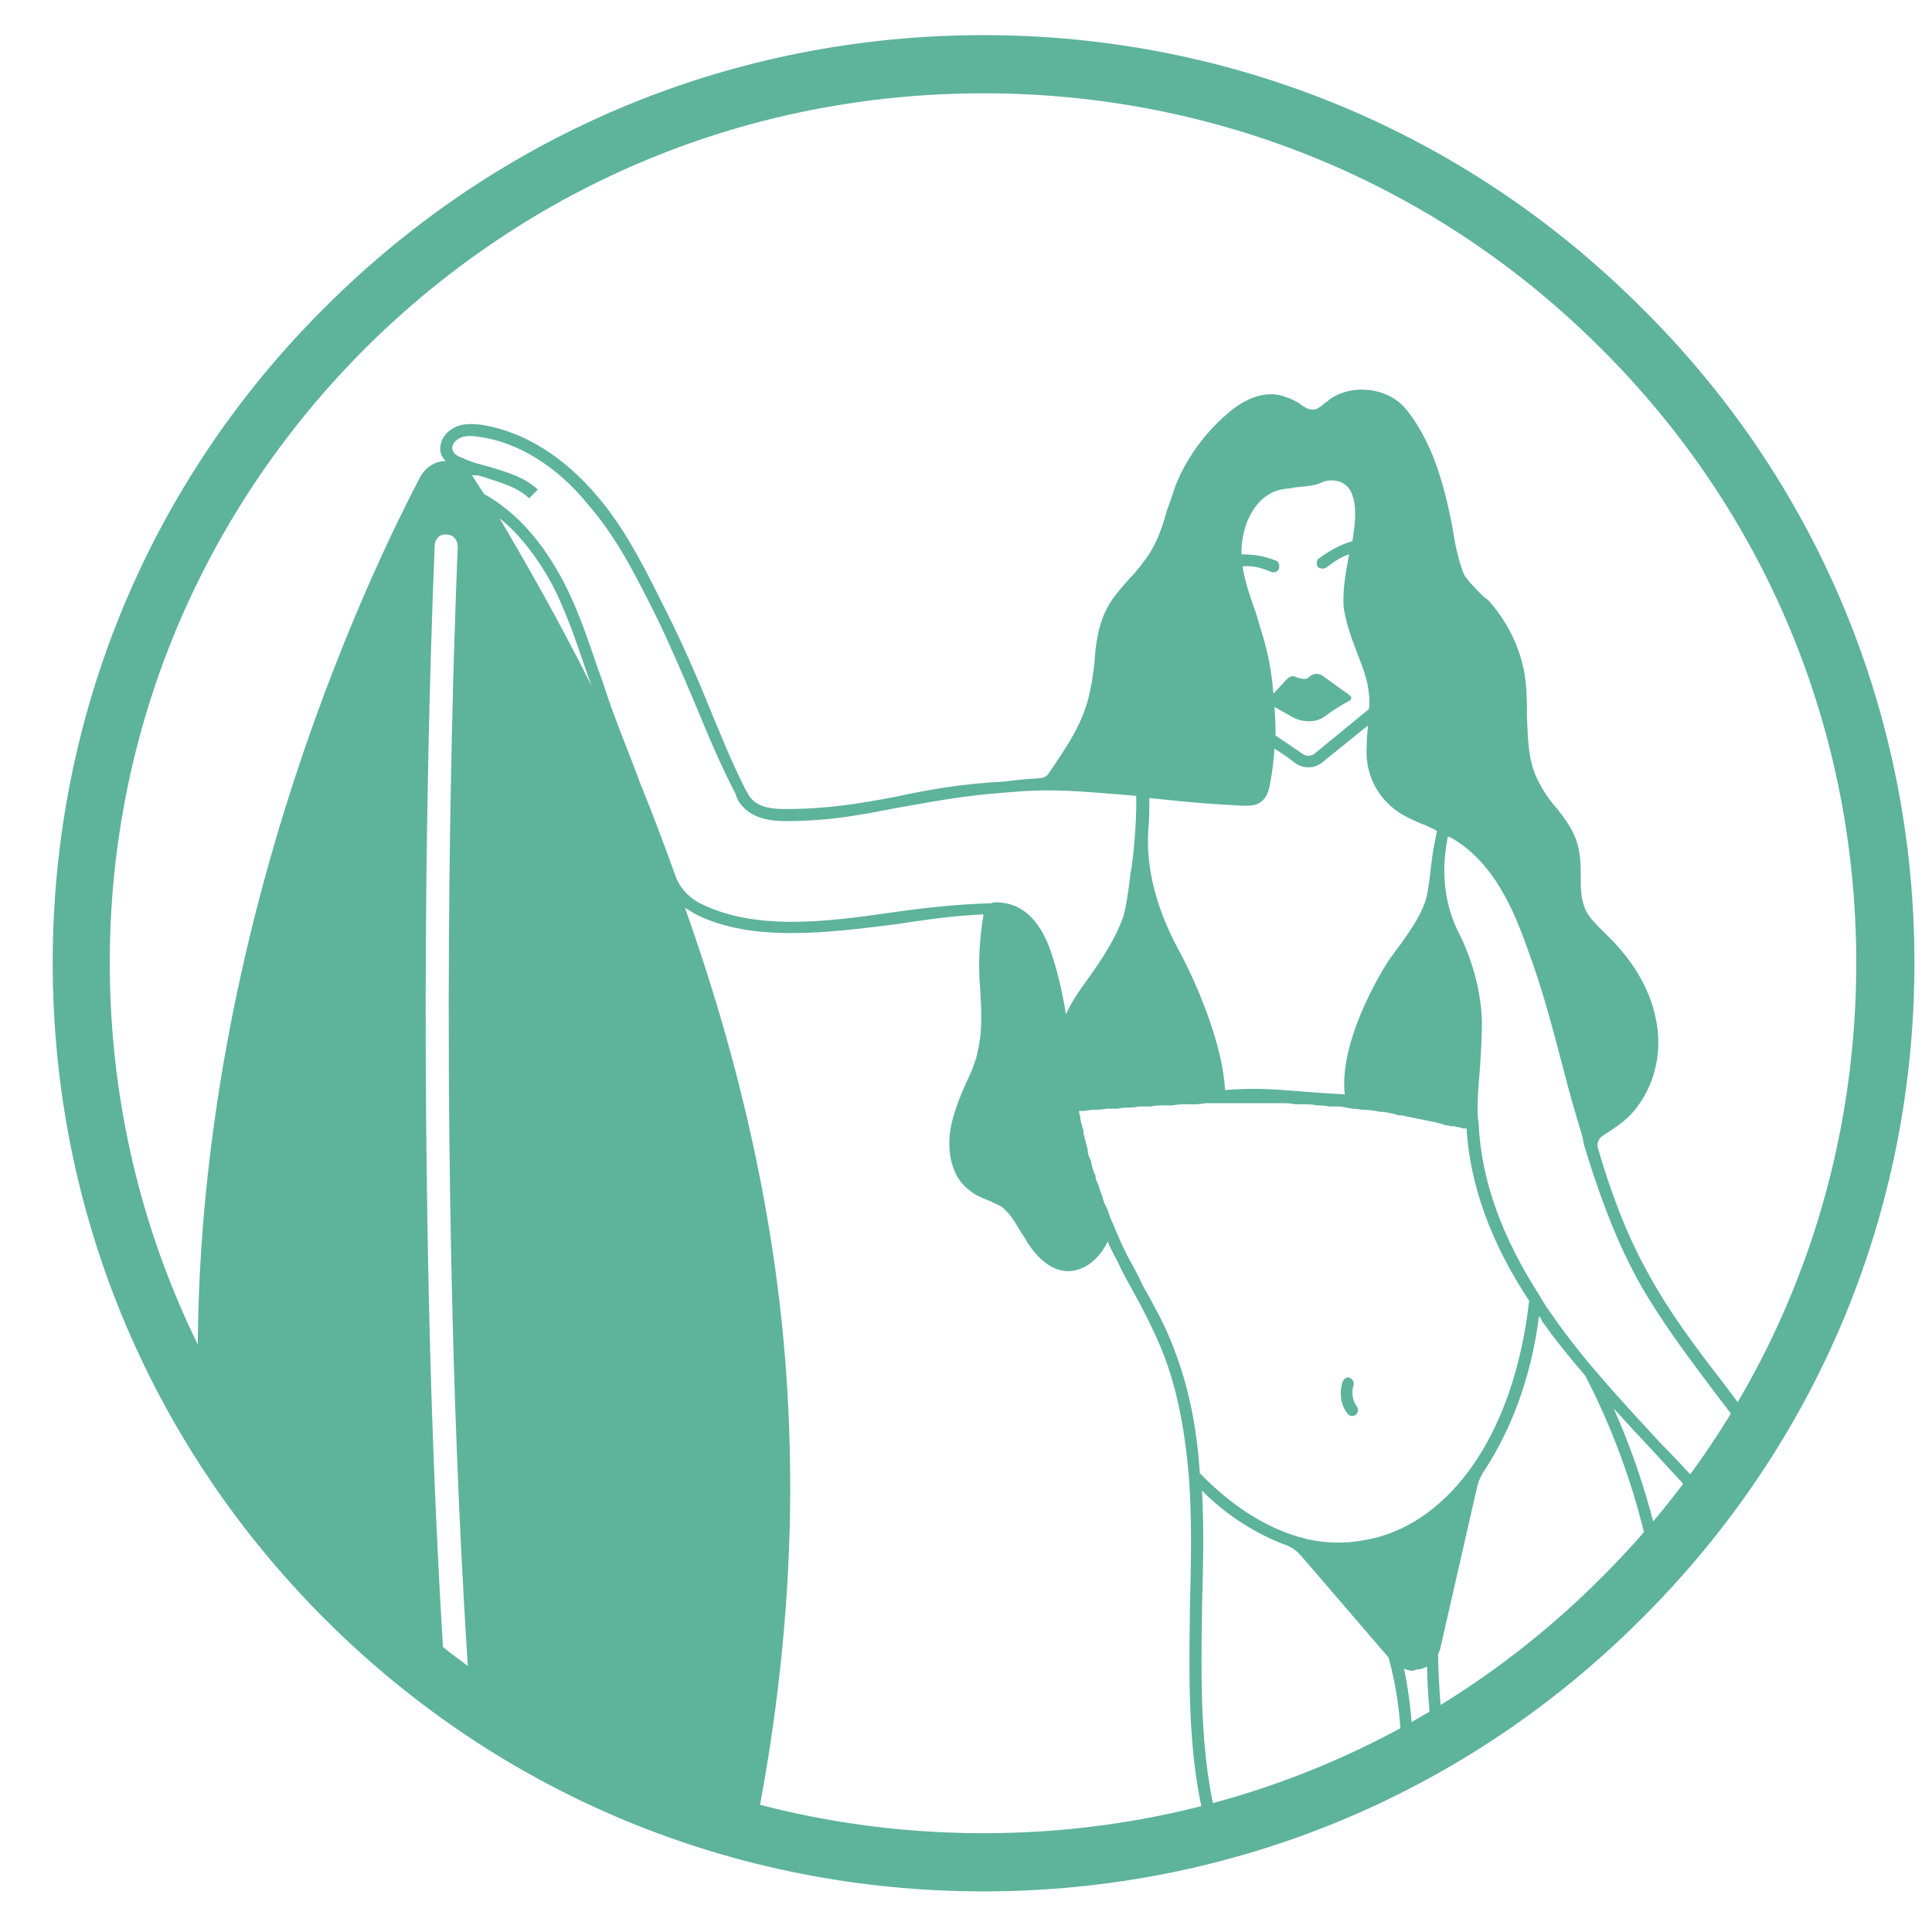 <svg xmlns="http://www.w3.org/2000/svg" width="176" height="176" version="1.2"><defs><clipPath id="cp1" clipPathUnits="userSpaceOnUse"><path d="M-37-39h252v256H-37z"/></clipPath><clipPath id="cp2" clipPathUnits="userSpaceOnUse"><path d="M89.58 169.77c45.39 0 82.17-36.67 82.17-81.9 0-45.23-36.78-81.9-82.17-81.9-45.38 0-82.16 36.67-82.16 81.9 0 45.23 36.78 81.9 82.16 81.9z"/></clipPath></defs><style>.s0{fill:#5eb39b}</style><g id="Clip-Path" clip-path="url(#cp1)"><g clip-path="url(#cp2)"><path d="m144.2 103.8.1.5c1.1 3.6 2.6 8.1 4.9 12.3 2 3.6 4.5 6.9 6.9 10.1l3.8 5 1.6 2.1c3.9 5.1 8.3 11 9.4 17.8l1-.1c-1-7.1-5.6-13.1-9.6-18.4l-1.5-2q-1.9-2.6-3.8-5.1c-2.4-3.1-4.9-6.4-6.8-9.9-2.2-3.9-3.6-8-4.6-11.4-.2-.5 0-1 .5-1.3.8-.5 1.7-1.1 2.4-1.8 2-2.1 3-5.3 2.4-8.5-.6-3.4-2.6-6-4.2-7.6l-.5-.5c-.8-.8-1.6-1.5-1.9-2.5-.3-.8-.3-1.7-.3-2.7 0-.8 0-1.6-.2-2.5-.3-1.5-1.2-2.7-2.1-3.8-.7-.8-1.2-1.6-1.6-2.4-.9-1.8-.9-3.7-1-5.8 0-1.3 0-2.5-.2-3.8-.4-2.5-1.6-4.9-3.3-6.8q-.4-.3-.7-.6c-.6-.6-1.1-1.1-1.5-1.7-.4-.9-.6-1.9-.8-2.7-.7-4.3-1.8-9.1-4.5-12.4-1.6-2-4.9-2.4-7-.9q-.2.2-.4.3c-.3.3-.6.5-.9.6-.5.1-1-.2-1.5-.6-.4-.2-.7-.4-1.1-.5-2.1-.9-4.3.5-5.4 1.5-2 1.7-3.7 4-4.7 6.5-.3.8-.5 1.6-.8 2.3-.4 1.5-.9 2.9-1.7 4.1-.5.7-1 1.4-1.7 2.1-.8.9-1.7 1.9-2.2 3-.7 1.5-.9 3.1-1 4.7-.1.8-.2 1.7-.4 2.5-.5 2.8-2.1 5.1-3.8 7.6-.2.3-.6.4-.9.4q-1.7.1-3.1.3c-4.1.2-7.2.8-10 1.4-3.2.6-6.1 1.1-10 1.1-1.6 0-2.5-.3-3.1-1-.2-.2-.3-.5-.5-.8-1.3-2.6-2.4-5.3-3.5-8s-2.3-5.4-3.6-8c-1.8-3.6-3.6-7.4-6.3-10.6-3.1-3.7-6.8-6-10.6-6.6-.9-.1-2-.2-2.9.5-.6.4-.9 1.1-.9 1.7 0 .5.3.9.5 1.1-1 0-1.9.6-2.4 1.6-6.1 11.7-22.1 46.8-20 87.3 2.1 40.5 21.6 73.8 28.8 84.8 1.2 1.8 3.9 1.7 4.9-.2 6-11.7 22-46.9 19.9-87.4-.8-16.7-4.7-32.2-9.4-45.4l1 .6C66 84.6 69 85 72.1 85c3.1 0 6.3-.4 9.5-.8 2.6-.4 5.4-.8 8-.9q-.4 2.3-.4 4.7 0 1.1.1 2.2c.1 1.9.2 3.7-.2 5.4-.2 1.2-.7 2.2-1.2 3.3-.4.9-.8 1.9-1.1 3-.6 2.1-.5 5.1 1.6 6.6.5.4 1 .6 1.5.8.5.2.9.4 1.3.6.8.6 1.3 1.5 1.9 2.5q.3.4.5.8c1.1 1.7 2.4 2.6 3.7 2.6h.2c1.2-.1 2.4-.9 3.2-2.3l.2-.4q.4.9.9 1.8c.4.9.9 1.8 1.4 2.7.9 1.6 1.7 3.2 2.4 4.8 1.5 3.5 2.3 7.4 2.7 12.1.3 3.9.2 7.9.1 11.9-.1 8.1-.3 16.6 2.9 24.2l1-.4c-3.1-7.4-2.9-15.8-2.8-23.8.1-3.5.2-7.1 0-10.6 2.3 2.3 4.9 3.9 7.5 4.9q.9.3 1.5 1l8 9.3c1.5 5.5 1.5 11.3.2 16.8l1.1.2c1.2-5.2 1.2-10.7.1-16q.4.2.8.2.1 0 .3-.1.5 0 1-.3c.1 5.2.9 10.3 2.3 15.2l1-.3c-1.5-5.2-2.2-10.6-2.3-16q.1-.2.2-.5l3.4-14.9q.2-.7.6-1.3c2.5-3.8 4.3-8.6 5-14.1q.2.2.3.5 1.8 2.5 3.9 4.9c6.5 12.5 8.7 27.1 6.4 41l1 .1c2.2-12.8.5-26.2-4.8-38.1q1.8 2 3.6 3.9c1.1 1.2 2.3 2.5 3.4 3.7 4.2 4.6 8.8 10.2 11.3 16.8l1-.4c-2.5-6.7-7.2-12.4-11.5-17.1-1.1-1.2-2.3-2.5-3.5-3.7-3.4-3.7-7-7.5-9.9-11.7q-.6-.8-1.1-1.7c-3.5-5.4-5.4-10.7-5.6-15.8q-.1-.6-.1-1.2c0-1.2.1-2.4.2-3.5.1-1.5.2-3 .2-4.6-.1-2.8-.9-5.7-2.2-8.2q-1.4-2.9-1.2-6.4.1-1.2.3-2.2.3.1.6.3c3.6 2.2 5.4 6.4 6.6 9.8 1.4 3.7 2.4 7.6 3.4 11.4.5 2 1.1 4 1.7 6v.1zm-21.7-4.1c-1.7-.1-3.1-.2-4.3-.3-2.4-.2-4.2-.3-6.6-.1-.2-3.9-2.3-9.2-4.3-12.9-2-3.7-2.9-7.4-2.7-10.7.1-1 .1-2 .1-3l1 .1c2.7.3 5.3.5 7.6.6.5 0 1.1 0 1.5-.3.6-.4.8-1.1.9-1.7q.3-1.6.4-3.2c.8.5 1.5 1 2 1.4q.5.3 1.1.3c.4 0 .8-.1 1.2-.4l4.2-3.4v.3q-.1.8-.1 1.6c-.2 2.8 1.3 5.3 3.8 6.5q.8.4 1.6.7l.4.2q.3.1.6.3c-.2 1-.4 2-.5 2.9-.1.9-.2 1.9-.4 2.9-.3 1.5-1.4 3.1-2.4 4.5q-.6.8-1.1 1.5c-1.1 1.7-4.5 7.6-4 12.2zm-6.4-35.3q.7.4 1.6.9.7.4 1.5.4h.1q.9 0 1.6-.6 1-.7 1.9-1.2l.2-.1q.1-.1.1-.3l-.2-.2-2.5-1.8c-.2-.1-.6-.2-.9 0l-.4.3q-.3.1-.6 0l-.4-.1c-.3-.2-.6-.1-.9.2l-1.2 1.3q-.2-2.8-1-5.4l-.6-2c-.5-1.4-1-2.8-1.2-4.2.8-.1 1.7.1 2.6.5.3.1.6 0 .7-.3.1-.2 0-.6-.2-.7-1.2-.5-2.2-.6-3.2-.6v-.3c0-2.3 1.2-5.1 3.6-5.6.4-.1.9-.1 1.3-.2.8-.1 1.6-.1 2.3-.4.6-.3 1.2-.3 1.8-.1.5.2.9.6 1.1 1.2q0 .1.1.3c.3 1.3.1 2.6-.1 3.9-1.8.5-3 1.6-3.1 1.6-.2.2-.2.6 0 .8q.2.1.4.1t.3-.1c.1 0 .9-.8 2.1-1.2-.3 1.6-.6 3.2-.5 4.8.2 1.4.7 2.8 1.2 4.1.5 1.3 1 2.5 1.1 3.8q.1.7 0 1.4l-5 4.1c-.3.2-.7.2-1 0-.6-.4-1.6-1.1-2.5-1.7q0-1.3-.1-2.6zM49.4 212.7q-.1.1-.2.1c-.5 0-1-.4-1.1-.9-3.8-16.7-8.5-48.3-9.2-103.2-.5-32.8.7-58.8.7-59 0-.6.5-1.1 1.1-1 .6 0 1 .5 1 1.1 0 .2-1.2 26.2-.7 58.9.8 54.7 5.4 86.1 9.2 102.8.1.5-.2 1.1-.8 1.2zm32-129.6c-6.2.9-12.6 1.7-17.6-.8-1-.5-1.9-1.4-2.3-2.6-1-2.8-2.1-5.7-3.2-8.4-1.1-3-2.4-6-3.4-9.2l-.4-1.1c-1-2.9-2-6-3.6-8.8-1.8-3.2-4.1-5.7-6.8-7.2q-.6-.9-1.1-1.7h.5q.4.1.7.2c1.5.5 3 .9 4 1.9l.8-.8c-1.3-1.2-2.9-1.6-4.5-2.1-.8-.2-1.6-.4-2.4-.8-.6-.2-.9-.5-.9-.9 0-.2.1-.5.4-.7.6-.5 1.4-.4 2.1-.3 3.5.5 7.1 2.7 9.9 6.2 2.7 3.1 4.5 6.8 6.3 10.4 1.2 2.5 2.4 5.3 3.5 7.9 1.1 2.7 2.3 5.5 3.6 8 .1.4.3.8.6 1.1 1 1.2 2.7 1.4 3.9 1.4h.2c3.9 0 6.9-.6 10-1.2 2.9-.5 5.8-1.1 9.9-1.4 1.2-.1 2.4-.2 3.8-.2 2.7 0 5.5.3 8.1.5.1 2.5-.4 6.9-.5 6.9 0 .1-.3 2.9-.7 4.2-.7 1.9-1.8 3.6-3 5.3-.8 1.1-1.6 2.2-2.2 3.5-.3-1.9-.7-3.7-1.3-5.5-1.3-4-3.5-4.7-5.1-4.7q-.2 0-.5.1h-.4c-2.8.1-5.6.4-8.4.8zM45.5 47.2c2.1 1.7 3.5 3.8 4.5 5.5 1.5 2.7 2.5 5.8 3.5 8.7l.4 1.1c-3.1-6.2-6.1-11.4-8.4-15.3zm52.8 54h.5q.5-.1 1-.1t1-.1h1q.5-.1 1-.1t1-.1h1q.5-.1 1-.1h1q.5-.1 1-.1h1q.5 0 1-.1H117q.5 0 1 .1h1.1q.4 0 .9.1.6 0 1.1.1h1q.5.1 1.1.2.4 0 .9.1.6 0 1.2.1.4.1.8.1.7.1 1.3.3.4 0 .7.1l2 .4.5.1.8.2q.1 0 .2.1.3 0 .6.1h.3q.3.1.5.1.2.1.4.1h.2c.3 5.1 2.2 10.4 5.7 15.7-.7 6.2-2.6 11.6-5.5 15.5-2.6 3.5-5.9 5.7-9.5 6.3q-2.6.5-5.3-.1-.3-.1-.7-.2c-3.1-.9-6.2-2.9-9-5.8-.3-4.7-1.2-8.6-2.7-12.2-.7-1.7-1.6-3.3-2.5-4.9-.4-.9-.9-1.8-1.4-2.7q-.7-1.4-1.3-2.9-.3-.6-.5-1.3l-.2-.4q-.2-.4-.3-.9-.1-.2-.2-.5-.1-.4-.3-.8-.1-.2-.1-.5-.2-.4-.3-.8-.1-.3-.1-.5-.2-.4-.3-.8 0-.3-.1-.6l-.2-.8q-.1-.3-.1-.6-.1-.3-.2-.7-.1-.3-.1-.6-.1-.3-.1-.5" class="s0"/><path d="M123.3 126.2c.1-.3-.1-.6-.4-.7-.2-.1-.5.1-.6.4-.3.9-.2 2 .4 2.8q.2.3.5.3.1 0 .3-.1c.2-.2.3-.5.1-.8-.4-.5-.5-1.3-.3-1.9z" class="s0"/></g><path d="M89.6 172.3c-22.7 0-44-8.8-60-24.8S4.8 110.3 4.8 87.7c0-22.5 8.8-43.8 24.8-59.7 16-16 37.3-24.8 60-24.8 22.6 0 43.9 8.8 59.9 24.8 16.1 15.9 24.9 37.2 24.9 59.7 0 22.6-8.8 43.8-24.9 59.8-16 16-37.3 24.8-59.9 24.8zm0-163.8c-21.3 0-41.2 8.2-56.3 23.2-15 15-23.3 34.9-23.3 56 0 21.2 8.3 41.1 23.3 56.1 15.1 15 35 23.2 56.3 23.2 21.2 0 41.2-8.2 56.2-23.2 15.1-15 23.3-34.9 23.3-56.1 0-21.1-8.2-41-23.3-56-15-15-35-23.2-56.2-23.2z" class="s0"/></g></svg>